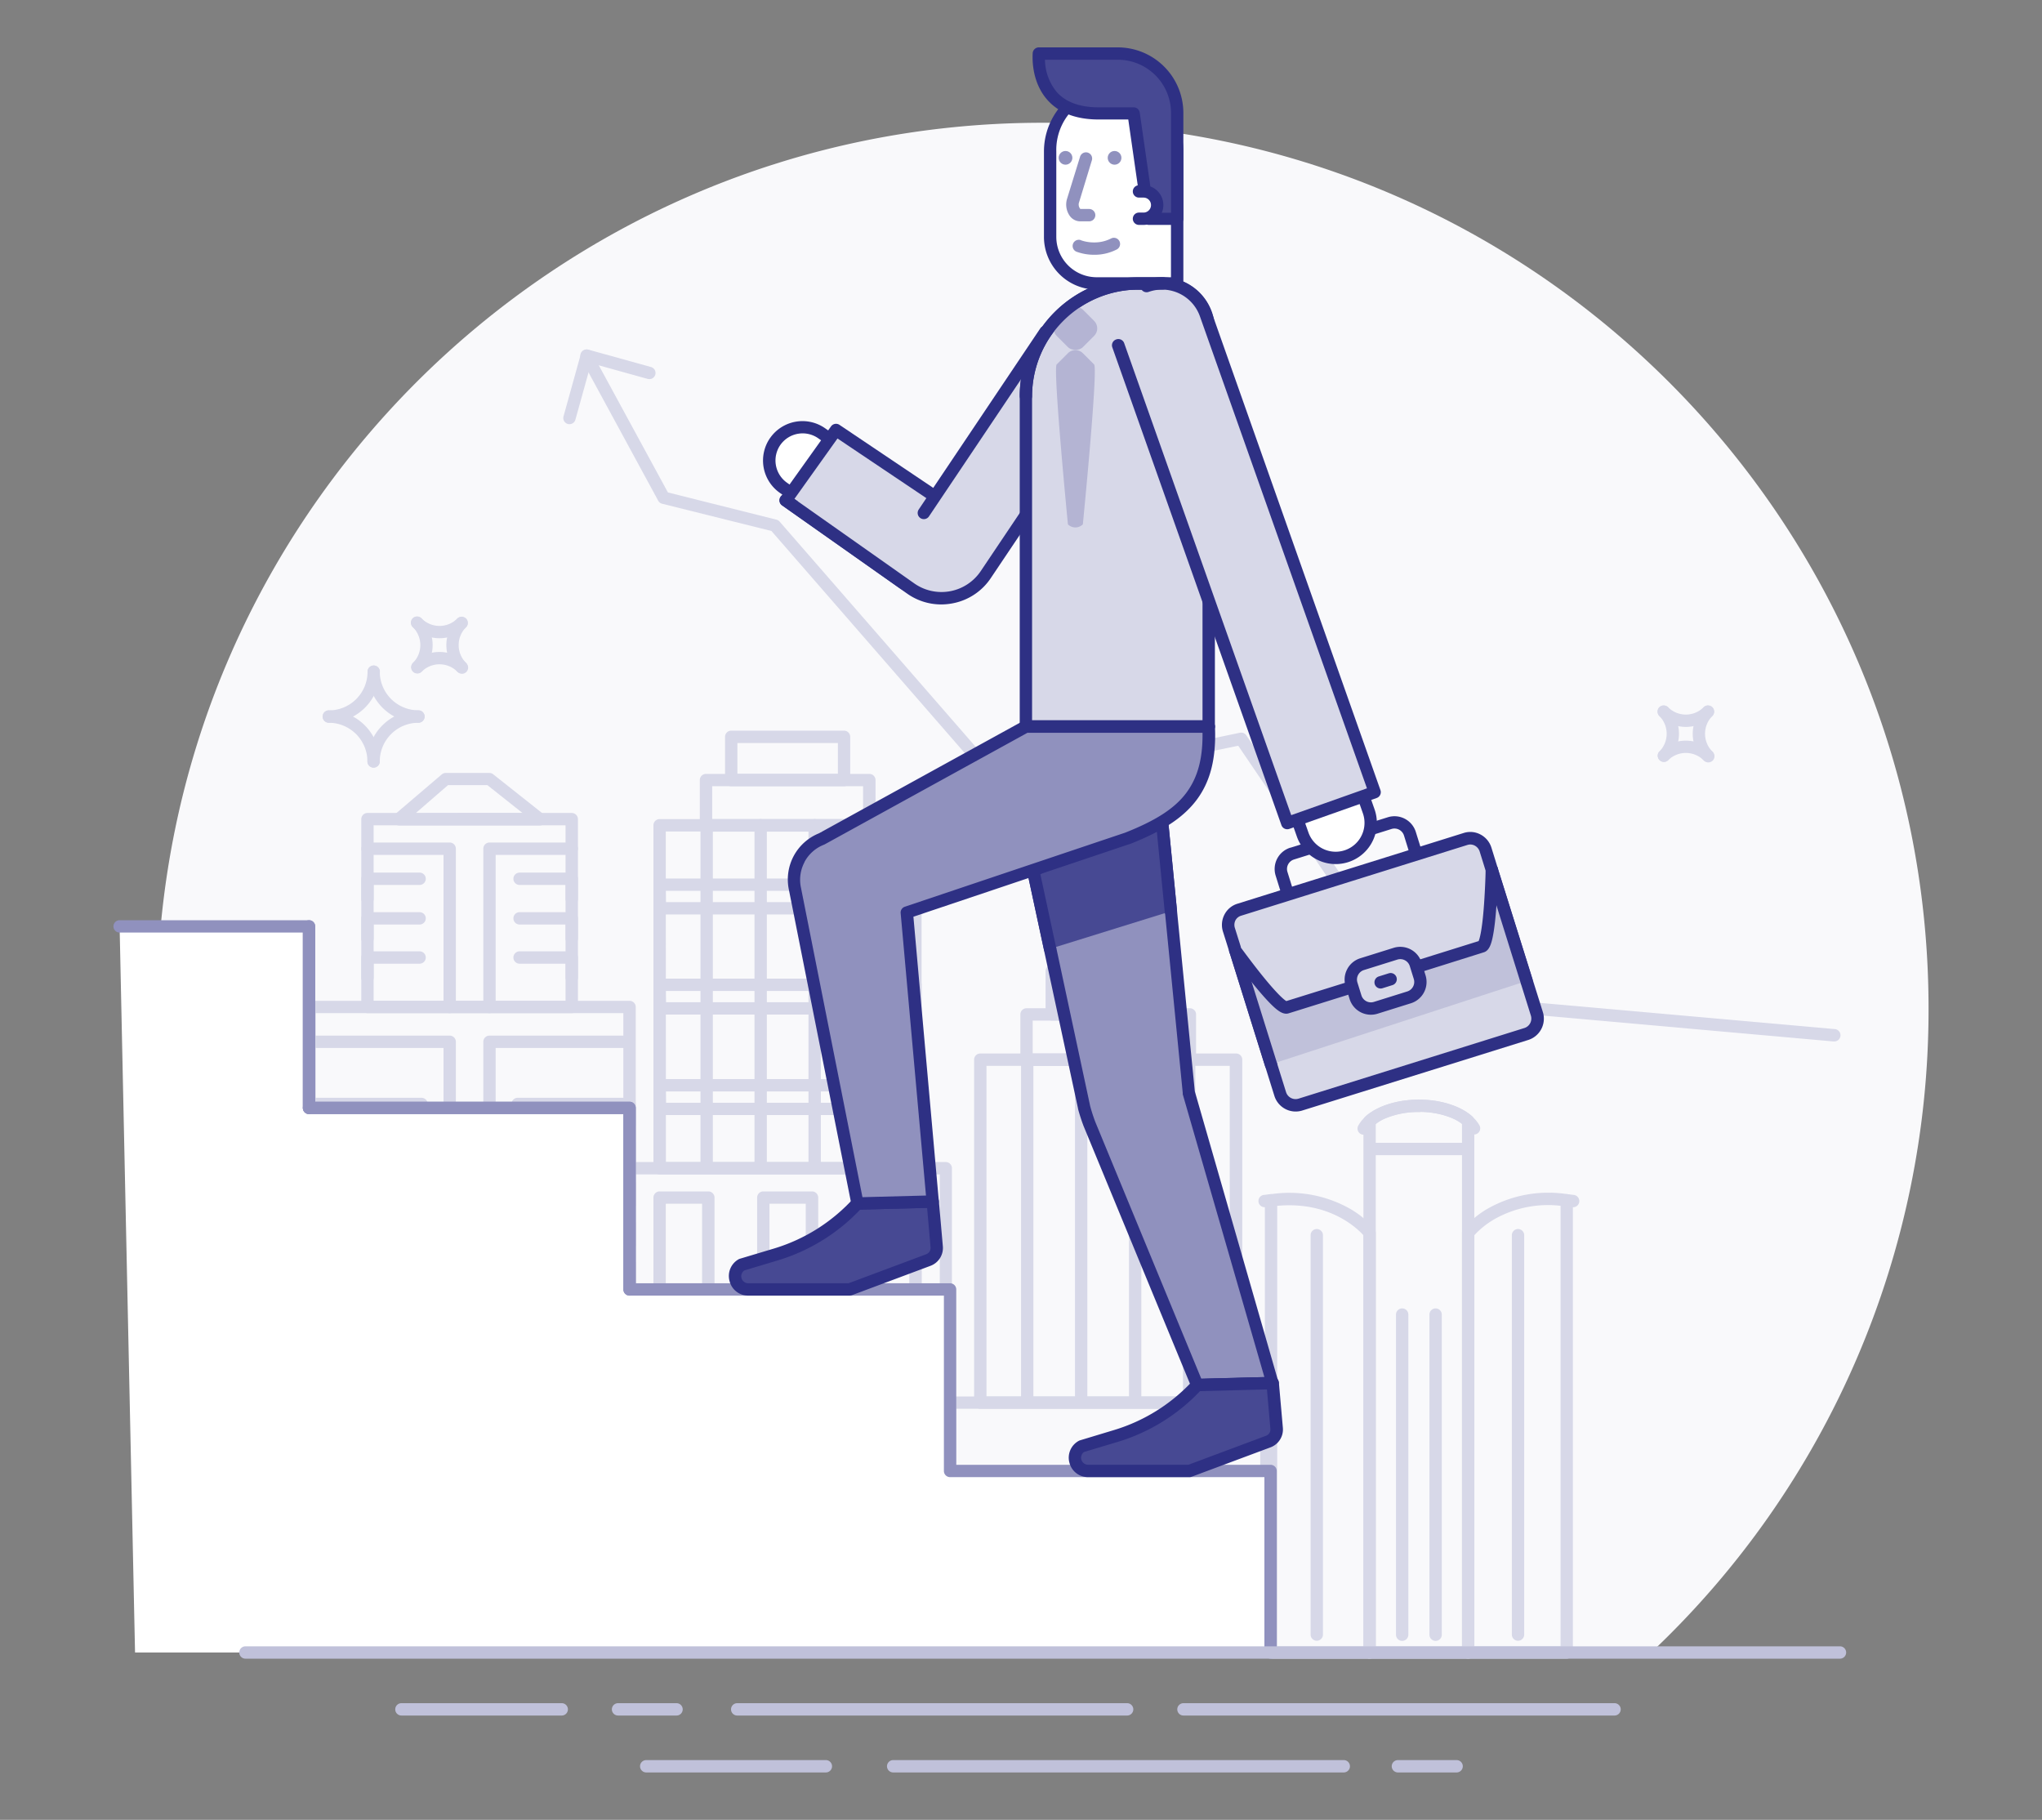 <svg id="Layer_1" data-name="Layer 1" xmlns="http://www.w3.org/2000/svg" viewBox="0 0 450 401"><rect x="0" y="0" width="450" height="401" fill="#808080" stroke="none"/><defs><style>.cls-2{fill:#d7d8e8}.cls-3{fill:#fff}.cls-4{fill:#2e3084}.cls-5{fill:#9091be}.cls-6{fill:#c0c1da}.cls-7{fill:#474993}.cls-9{fill:#b4b4d3}</style></defs><path d="M229.79 27.05C337.6 27.05 425 114.45 425 222.26a194.66 194.66 0 0 1-61.12 141.86H95.69a194.66 194.66 0 0 1-61.11-141.86c0-107.81 87.42-195.21 195.21-195.21z" fill="#f9f9fb"/><path class="cls-2" d="M312.68 242.32c6.11 0 11.47 2.27 13.35 5.65a1.36 1.36 0 1 1-2.38 1.32 7.68 7.68 0 0 0-3.86-3 18.8 18.8 0 0 0-7.11-1.3 1.36 1.36 0 1 1 0-2.72z"/><path class="cls-2" d="M312.68 242.32a1.36 1.36 0 0 1 0 2.72 18.8 18.8 0 0 0-7.11 1.3 7.68 7.68 0 0 0-3.86 3 1.36 1.36 0 1 1-2.38-1.32c1.88-3.43 7.24-5.7 13.35-5.7z"/><path class="cls-2" d="M300.91 246a1.36 1.36 0 0 0-.45 1v117.13a1.36 1.36 0 0 0 1.36 1.36h21.72a1.36 1.36 0 0 0 1.36-1.36V247a1.36 1.36 0 0 0-.45-1c-2.57-2.32-7-3.71-11.77-3.71s-9.2 1.42-11.77 3.71zm2.27 1.65c2.13-1.64 5.7-2.64 9.5-2.64s7.37 1 9.5 2.64v115.12h-19z"/><path class="cls-2" d="M278.74 264.49v99.64a1.36 1.36 0 0 0 1.36 1.36h21.72a1.36 1.36 0 0 0 1.36-1.36v-92.46a1.36 1.36 0 0 0-.28-.82 20 20 0 0 0-5.72-4.68 27.16 27.16 0 0 0-17.26-3 1.36 1.36 0 0 0-1.18 1.32zm2.72 1.22c11.51-1.07 17.66 5 19 6.47v90.6h-19z"/><path class="cls-2" d="M278.52 263.31l1.41-.18a1.36 1.36 0 1 1 .34 2.7l-1.41.18h-.17a1.36 1.36 0 0 1-.17-2.71zm43.94 7.54a1.36 1.36 0 0 0-.28.82v92.45a1.36 1.36 0 0 0 1.36 1.36h21.72a1.36 1.36 0 0 0 1.36-1.36v-99.63a1.36 1.36 0 0 0-1.18-1.35 27.17 27.17 0 0 0-17.26 3 20 20 0 0 0-5.72 4.71zm2.45 1.32a18.86 18.86 0 0 1 4.74-3.7 24 24 0 0 1 14.26-2.77v97.06h-19z"/><path class="cls-2" d="M345.43 263.13l1.41.18a1.36 1.36 0 0 1-.17 2.71h-.17l-1.41-.18a1.36 1.36 0 0 1 .34-2.7zm-29.06 25.18a1.36 1.36 0 0 1 1.36 1.36v70.54a1.36 1.36 0 1 1-2.72 0v-70.54a1.36 1.36 0 0 1 1.36-1.36zm-7.37 0a1.36 1.36 0 0 1 1.36 1.36v70.54a1.36 1.36 0 0 1-2.72 0v-70.54a1.36 1.36 0 0 1 1.36-1.36zm25.53-17.49a1.36 1.36 0 0 1 1.36 1.36v88a1.36 1.36 0 0 1-2.72 0v-88a1.36 1.36 0 0 1 1.36-1.36zm-44.35 0a1.36 1.36 0 0 1 1.36 1.36v88a1.36 1.36 0 1 1-2.72 0v-88a1.36 1.36 0 0 1 1.36-1.36zm11.82-19h21.5a1.36 1.36 0 1 1 0 2.72H302a1.36 1.36 0 1 1 0-2.72zM79.62 180.5v41.39a1.36 1.36 0 0 0 1.38 1.36h45a1.36 1.36 0 0 0 1.36-1.36V180.5a1.36 1.36 0 0 0-1.36-1.36H81a1.36 1.36 0 0 0-1.38 1.36zm2.72 1.36h42.29v38.67H82.34z"/><path class="cls-2" d="M66.87 221.89v76.79a1.36 1.36 0 0 0 1.36 1.32h70.51a1.36 1.36 0 0 0 1.36-1.36v-76.75a1.36 1.36 0 0 0-1.36-1.36H68.23a1.36 1.36 0 0 0-1.36 1.36zm2.72 1.36h67.78v74.07H69.59zM86.66 181a1.36 1.36 0 0 0 1.28.89H119a1.36 1.36 0 0 0 .85-2.43l-11.17-8.85a1.36 1.36 0 0 0-.85-.29h-9.6a1.36 1.36 0 0 0-.89.33L87 179.47a1.36 1.36 0 0 0-.34 1.53zm4.95-1.83l7.13-6.17h8.66l7.73 6.13z"/><path class="cls-2" d="M81 185.65h18.1a1.36 1.36 0 0 1 1.36 1.36v34.88a1.36 1.36 0 1 1-2.72 0v-33.52H81a1.36 1.36 0 1 1 0-2.72zm26.87 0H126a1.36 1.36 0 0 1 0 2.72h-16.77v33.52a1.36 1.36 0 1 1-2.72 0V187a1.36 1.36 0 0 1 1.36-1.35zM68.41 228.2H99.1a1.36 1.36 0 0 1 1.36 1.36v69a1.36 1.36 0 1 1-2.72 0v-67.64H68.41a1.36 1.36 0 0 1 0-2.72zm39.46 0h30.23a1.36 1.36 0 1 1 0 2.72h-28.87v67.63a1.36 1.36 0 1 1-2.72 0v-69a1.36 1.36 0 0 1 1.36-1.35z"/><path class="cls-2" d="M114.08 241.9h24.66a1.36 1.36 0 0 1 1.36 1.36v4.54a1.36 1.36 0 0 1-2.72 0v-3.18h-23.3a1.36 1.36 0 0 1 0-2.72zm0 8.8h24.66a1.36 1.36 0 0 1 1.36 1.36v4.54a1.36 1.36 0 0 1-2.72 0v-3.18h-23.3a1.36 1.36 0 0 1 0-2.72zm0 8.79h24.66a1.36 1.36 0 0 1 1.36 1.36v4.54a1.36 1.36 0 0 1-2.72 0v-3.18h-23.3a1.36 1.36 0 1 1 0-2.72zm0 8.8h24.66a1.36 1.36 0 0 1 1.36 1.36v4.54a1.36 1.36 0 0 1-2.72 0V271h-23.3a1.36 1.36 0 1 1 0-2.72zm0 8.8h24.66a1.36 1.36 0 0 1 1.36 1.36V283a1.36 1.36 0 1 1-2.72 0v-3.18h-23.3a1.36 1.36 0 0 1 0-2.72zm0 8.8h24.66a1.36 1.36 0 0 1 1.36 1.36v4.54a1.36 1.36 0 1 1-2.72 0v-3.18h-23.3a1.36 1.36 0 1 1 0-2.72zM68.23 241.9h24.66a1.36 1.36 0 1 1 0 2.72h-23.3v3.18a1.36 1.36 0 0 1-2.72 0v-4.54a1.36 1.36 0 0 1 1.36-1.36zm0 8.8h24.66a1.36 1.36 0 0 1 0 2.72h-23.3v3.18a1.36 1.36 0 0 1-2.72 0v-4.54a1.36 1.36 0 0 1 1.36-1.36zm0 8.79h24.66a1.36 1.36 0 1 1 0 2.72h-23.3v3.18a1.36 1.36 0 0 1-2.72 0v-4.54a1.36 1.36 0 0 1 1.36-1.36zm0 8.8h24.66a1.36 1.36 0 1 1 0 2.72h-23.3v3.18a1.36 1.36 0 0 1-2.72 0v-4.54a1.36 1.36 0 0 1 1.36-1.36zm0 8.8h24.66a1.36 1.36 0 0 1 0 2.72h-23.3V283a1.36 1.36 0 0 1-2.72 0v-4.54a1.36 1.36 0 0 1 1.36-1.37zm0 8.8h24.66a1.36 1.36 0 1 1 0 2.72h-23.3v3.18a1.36 1.36 0 0 1-2.72 0v-4.54a1.36 1.36 0 0 1 1.36-1.36zm46.27-93.61H126a1.36 1.36 0 0 1 1.36 1.36v4.45a1.36 1.36 0 0 1-2.72 0V195H114.5a1.36 1.36 0 0 1 0-2.72zm0 8.72H126a1.36 1.36 0 0 1 1.36 1.36v4.45a1.36 1.36 0 0 1-2.72 0v-3.09H114.5a1.36 1.36 0 0 1 0-2.72zm0 8.63H126a1.36 1.36 0 0 1 1.36 1.36v4.45a1.36 1.36 0 1 1-2.72 0v-3.09H114.5a1.36 1.36 0 0 1 0-2.72zM81 192.28h11.47a1.36 1.36 0 0 1 0 2.72H82.34v3.09a1.36 1.36 0 0 1-2.72 0v-4.45a1.36 1.36 0 0 1 1.38-1.36zm0 8.72h11.47a1.36 1.36 0 0 1 0 2.72H82.34v3.09a1.36 1.36 0 0 1-2.72 0v-4.45A1.36 1.36 0 0 1 81 201zm0 8.63h11.47a1.36 1.36 0 0 1 0 2.72H82.34v3.09a1.36 1.36 0 0 1-2.72 0V211a1.36 1.36 0 0 1 1.38-1.37zm63-27.78v75.57a1.36 1.36 0 0 0 1.36 1.36h56.37a1.36 1.36 0 0 0 1.36-1.36v-75.57a1.36 1.36 0 0 0-1.36-1.36h-56.34a1.36 1.36 0 0 0-1.39 1.36zm2.72 1.36h53.68v72.85h-53.65z"/><path class="cls-2" d="M144 194.94v5.2a1.36 1.36 0 0 0 1.36 1.36h56.37a1.36 1.36 0 0 0 1.36-1.36v-5.2a1.36 1.36 0 0 0-1.36-1.36h-56.34a1.36 1.36 0 0 0-1.39 1.36zm2.72 1.36h53.68v2.48h-53.65zM144 217v5.2a1.36 1.36 0 0 0 1.36 1.36h56.37a1.36 1.36 0 0 0 1.36-1.36V217a1.36 1.36 0 0 0-1.36-1.36h-56.34A1.36 1.36 0 0 0 144 217zm2.72 1.36h53.68v2.48h-53.65zM144 239.14v5.2a1.36 1.36 0 0 0 1.36 1.36h56.37a1.36 1.36 0 0 0 1.36-1.36v-5.2a1.36 1.36 0 0 0-1.36-1.36h-56.34a1.36 1.36 0 0 0-1.39 1.36zm2.72 1.36h53.68v2.5h-53.65zm7.5-68.61v10a1.36 1.36 0 0 0 1.36 1.36h36a1.36 1.36 0 0 0 1.36-1.36v-10a1.36 1.36 0 0 0-1.36-1.36h-36a1.36 1.36 0 0 0-1.36 1.36zm2.72 1.36h33.26v7.24h-33.25z"/><path class="cls-2" d="M159.78 162.37v9.51a1.36 1.36 0 0 0 1.36 1.36H186a1.36 1.36 0 0 0 1.36-1.36v-9.51A1.36 1.36 0 0 0 186 161h-24.86a1.36 1.36 0 0 0-1.36 1.37zm2.72 1.36h22.15v6.79H162.5zm-25.12 93.69v26.71a1.36 1.36 0 0 0 1.36 1.36h69.68a1.36 1.36 0 0 0 1.36-1.36v-26.71a1.36 1.36 0 0 0-1.36-1.36h-69.68a1.36 1.36 0 0 0-1.36 1.36zm2.72 1.36h67v24h-67z"/><path class="cls-2" d="M189.67 263.89v20.24a1.36 1.36 0 0 0 1.36 1.36h10.74a1.36 1.36 0 0 0 1.36-1.36v-20.24a1.36 1.36 0 0 0-1.36-1.36H191a1.36 1.36 0 0 0-1.33 1.36zm2.72 1.36h8v17.52h-8zM144 263.89v20.24a1.36 1.36 0 0 0 1.36 1.36h10.74a1.36 1.36 0 0 0 1.36-1.36v-20.24a1.36 1.36 0 0 0-1.36-1.36h-10.71a1.36 1.36 0 0 0-1.39 1.36zm2.72 1.36h8v17.52h-8zm20.13-1.36v20.24a1.36 1.36 0 0 0 1.36 1.36h10.74a1.36 1.36 0 0 0 1.36-1.36v-20.24a1.36 1.36 0 0 0-1.36-1.36h-10.74a1.36 1.36 0 0 0-1.36 1.36zm2.72 1.36h8v17.52h-8zm21.86-84.76a1.36 1.36 0 0 1 1.36 1.36v75a1.36 1.36 0 1 1-2.72 0v-75a1.36 1.36 0 0 1 1.36-1.36zm-35.7 0a1.36 1.36 0 0 1 1.36 1.36v75a1.36 1.36 0 1 1-2.72 0v-75a1.36 1.36 0 0 1 1.36-1.36zm23.8 0a1.36 1.36 0 0 1 1.36 1.36v75a1.36 1.36 0 1 1-2.72 0v-75a1.36 1.36 0 0 1 1.36-1.36zm-11.9 0a1.36 1.36 0 0 1 1.36 1.36v75a1.36 1.36 0 1 1-2.72 0v-75a1.36 1.36 0 0 1 1.36-1.36zm47.04 53.01v75.57a1.36 1.36 0 0 0 1.36 1.36h56.37a1.36 1.36 0 0 0 1.36-1.36V233.5a1.36 1.36 0 0 0-1.36-1.36H216a1.36 1.36 0 0 0-1.33 1.36zm2.72 1.36H271v72.85h-53.61z"/><path class="cls-2" d="M224.86 223.53v10a1.36 1.36 0 0 0 1.36 1.36h36a1.36 1.36 0 0 0 1.36-1.36v-10a1.36 1.36 0 0 0-1.36-1.36h-36a1.36 1.36 0 0 0-1.36 1.36zm2.72 1.36h33.26v7.24h-33.26z"/><path class="cls-2" d="M230.42 214v9.51a1.36 1.36 0 0 0 1.36 1.36h24.87a1.36 1.36 0 0 0 1.36-1.36V214a1.36 1.36 0 0 0-1.36-1.36h-24.87a1.36 1.36 0 0 0-1.36 1.36zm2.72 1.36h22.15v6.79h-22.15zM208 309.07v26.71a1.36 1.36 0 0 0 1.36 1.36h69.68a1.36 1.36 0 0 0 1.36-1.36v-26.71a1.36 1.36 0 0 0-1.36-1.36h-69.67a1.36 1.36 0 0 0-1.37 1.36zm2.72 1.36h67v24h-67z"/><path class="cls-2" d="M262.06 232.14a1.36 1.36 0 0 1 1.36 1.36v75a1.36 1.36 0 1 1-2.72 0v-75a1.36 1.36 0 0 1 1.36-1.36zm-35.69 0a1.36 1.36 0 0 1 1.36 1.36v75a1.36 1.36 0 0 1-2.72 0v-75a1.36 1.36 0 0 1 1.36-1.36zm23.79 0a1.36 1.36 0 0 1 1.36 1.36v75a1.36 1.36 0 0 1-2.72 0v-75a1.36 1.36 0 0 1 1.36-1.36zm-11.9 0a1.36 1.36 0 0 1 1.36 1.36v75a1.36 1.36 0 0 1-2.72 0v-75a1.36 1.36 0 0 1 1.36-1.36zM128.61 77.19a1.36 1.36 0 0 1 1.85.55l16.73 30.77 23.92 6a1.36 1.36 0 0 1 .7.43l49.83 57.24 51.61-10.72a1.36 1.36 0 0 1 1.4.57l38.42 56.62 91.22 8.11a1.36 1.36 0 0 1-.12 2.72H404l-91.86-8.17a1.36 1.36 0 0 1-1-.59l-38.27-56.4L221.4 175a1.36 1.36 0 0 1-1.3-.44L170 117l-24.08-6a1.36 1.36 0 0 1-.87-.67l-17-31.3a1.36 1.36 0 0 1 .56-1.84z"/><path class="cls-2" d="M128 78a1.36 1.36 0 0 1 1.68-.95l13.77 3.82a1.36 1.36 0 1 1-.73 2.62l-12.46-3.46-3.46 12.46a1.36 1.36 0 0 1-2.62-.73z"/><path class="cls-3" d="M68.1 244.13h70.64v40h70.64v40h70.63v40H29.76l-3.4-160H68.1v40z"/><path class="cls-2" d="M82.33 146.66a1.36 1.36 0 0 1 1.36 1.34 8.53 8.53 0 0 0 8.52 8.52 1.36 1.36 0 1 1 0 2.72A11.25 11.25 0 0 1 81 148a1.36 1.36 0 0 1 1.33-1.34z"/><path class="cls-2" d="M72.45 156.54A8.53 8.53 0 0 0 81 148a1.36 1.36 0 1 1 2.72 0 11.25 11.25 0 0 1-11.24 11.24 1.36 1.36 0 1 1 0-2.72zm19.76 0a1.36 1.36 0 1 1 0 2.72 8.53 8.53 0 0 0-8.52 8.52 1.36 1.36 0 1 1-2.72 0 11.25 11.25 0 0 1 11.24-11.24z"/><path class="cls-2" d="M72.45 156.54a11.25 11.25 0 0 1 11.24 11.24 1.36 1.36 0 1 1-2.72 0 8.53 8.53 0 0 0-8.52-8.52 1.36 1.36 0 1 1 0-2.72zm20.47-20.25a5.56 5.56 0 0 0 7.87 0 1.36 1.36 0 0 1 1.92 1.92 8.28 8.28 0 0 1-11.71 0 1.36 1.36 0 1 1 1.92-1.92z"/><path class="cls-2" d="M91 136.29a1.36 1.36 0 0 1 1.92 0 8.29 8.29 0 0 1 0 11.71 1.36 1.36 0 0 1-1.92-1.92 5.57 5.57 0 0 0 0-7.87 1.36 1.36 0 0 1 0-1.92zm11.71 0a1.36 1.36 0 0 1 0 1.92 5.56 5.56 0 0 0 0 7.87 1.36 1.36 0 0 1-1.92 1.92 8.28 8.28 0 0 1 0-11.71 1.36 1.36 0 0 1 1.92 0z"/><path class="cls-2" d="M96.85 143.66a8.23 8.23 0 0 1 5.86 2.43 1.36 1.36 0 1 1-1.92 1.92 5.56 5.56 0 0 0-7.87 0 1.36 1.36 0 0 1-1.92-1.93 8.23 8.23 0 0 1 5.85-2.42zm270.73 12.17a5.57 5.57 0 0 0 7.87 0 1.36 1.36 0 0 1 1.92 1.92 8.28 8.28 0 0 1-11.71 0 1.36 1.36 0 0 1 1.92-1.92z"/><path class="cls-2" d="M365.66 155.83a1.36 1.36 0 0 1 1.92 0 8.29 8.29 0 0 1 0 11.71 1.36 1.36 0 0 1-1.92-1.92 5.57 5.57 0 0 0 0-7.87 1.36 1.36 0 0 1 0-1.92zm11.71 0a1.36 1.36 0 0 1 0 1.92 5.57 5.57 0 0 0 0 7.87 1.36 1.36 0 0 1-1.92 1.92 8.29 8.29 0 0 1 0-11.71 1.36 1.36 0 0 1 1.92 0z"/><path class="cls-2" d="M377.37 165.62a1.36 1.36 0 1 1-1.92 1.92 5.57 5.57 0 0 0-7.87 0 1.36 1.36 0 0 1-1.92-1.92 8.29 8.29 0 0 1 11.71 0z"/><path class="cls-3" d="M170.86 97.24a7.33 7.33 0 0 1 10.22-1.74l27.37 19.19-8.48 12-27.37-19.23a7.33 7.33 0 0 1-1.74-10.22z"/><path class="cls-4" d="M169.75 96.45a8.7 8.7 0 0 0 2.06 12.12l27.38 19.19a1.36 1.36 0 0 0 1.89-.33l8.48-12a1.36 1.36 0 0 0-.33-1.9l-27.37-19.14a8.69 8.69 0 0 0-12.11 2.07zM172 98a6 6 0 0 1 8.32-1.42L206.55 115l-6.91 9.74-26.26-18.41A6 6 0 0 1 172 98z"/><path class="cls-2" d="M217.73 117.24l-1.53 5.44c-4.79 6.71-11.15 10.1-17.86 5.31l-25.17-17.73 11.07-15.51z"/><path class="cls-4" d="M172.06 109.47a1.36 1.36 0 0 0 .32 1.9l25.17 17.73a12.32 12.32 0 0 0 7.18 2.49 11 11 0 0 0 3.72-.66c3.15-1.13 6.13-3.64 8.86-7.46a1.36 1.36 0 0 0 .2-.42l1.49-5.45a1.36 1.36 0 0 0-.55-1.5L185 93.62a1.36 1.36 0 0 0-1.87.34zm3 .47l9.5-13.32 31.58 21.2-1.2 4.26c-2.33 3.21-4.89 5.38-7.43 6.29-2.79 1-5.62.5-8.4-1.49z"/><path class="cls-2" d="M230.38 73.12l14.4 12.48-27.53 41a11.79 11.79 0 0 1-16.63 3l-27.46-19.36 30.43 2.76z"/><path class="cls-4" d="M173.95 109.15l27.47 19.36a10.42 10.42 0 0 0 14.71-2.67l26.86-40-12.34-10.68-25.93 38.63a1.36 1.36 0 1 1-2.26-1.52l26.79-39.91a1.36 1.36 0 0 1 2-.27l14.4 12.48a1.36 1.36 0 0 1 .24 1.79l-27.53 41a13 13 0 0 1-8.56 5.61 13.33 13.33 0 0 1-2.39.22 13 13 0 0 1-7.59-2.45l-27.46-19.36a1.36 1.36 0 1 1 1.57-2.22z"/><path class="cls-5" d="M68.1 242.77h70.64a1.36 1.36 0 0 1 1.36 1.36v38.64h69.27a1.36 1.36 0 0 1 1.36 1.36v38.64H280a1.36 1.36 0 0 1 1.36 1.36v40a1.36 1.36 0 1 1-2.72 0v-38.64h-69.27a1.36 1.36 0 0 1-1.36-1.36v-38.64h-69.27a1.36 1.36 0 0 1-1.36-1.36v-38.64H68.1a1.36 1.36 0 0 1 0-2.72z"/><path class="cls-5" d="M26.36 202.77H68.1a1.36 1.36 0 0 1 1.36 1.36v40a1.36 1.36 0 0 1-2.72 0v-38.64H26.36a1.36 1.36 0 0 1 0-2.72z"/><path class="cls-5" d="M68.1 202.77a1.36 1.36 0 0 1 1.36 1.36v38.64h69.27a1.36 1.36 0 0 1 1.36 1.36v40a1.36 1.36 0 1 1-2.72 0v-38.64H68.1a1.36 1.36 0 0 1-1.36-1.36v-40a1.36 1.36 0 0 1 1.36-1.36z"/><path class="cls-4" d="M284.39 186.79l21.49-6.72a4.92 4.92 0 0 1 6.12 3.23l1.27 4.08a1.36 1.36 0 0 1-2.6.81l-1.27-4.08a2.2 2.2 0 0 0-2.75-1.44l-21.49 6.72a2.19 2.19 0 0 0-1.44 2.75l1.27 4.08a1.36 1.36 0 1 1-2.6.81l-1.27-4.08a4.92 4.92 0 0 1 3.22-6.16z"/><path class="cls-2" d="M338.67 223.39a3.55 3.55 0 0 1-2.33 4.45l-49.76 15.56a3.55 3.55 0 0 1-4.45-2.33l-9.9-31.66 56.55-17.68z"/><path class="cls-4" d="M271.81 208.1a1.36 1.36 0 0 1 1.7.89l9.9 31.66a2.2 2.2 0 0 0 2.75 1.44l49.76-15.56a2.19 2.19 0 0 0 1.44-2.75l-9.9-31.66a1.36 1.36 0 1 1 2.6-.81L340 223a4.92 4.92 0 0 1-3.22 6.16L287 244.7a4.91 4.91 0 0 1-6.16-3.22l-9.9-31.66a1.36 1.36 0 0 1 .87-1.72z"/><path class="cls-6" d="M334.12 208.85l2.29 7.31-56.34 18.36-2.95-9.45-4.9-15.67 56.55-17.68 5.35 17.13z"/><path class="cls-4" d="M271.81 208.1l56.55-17.68a1.36 1.36 0 0 1 1.7.89l7.64 24.43a1.36 1.36 0 1 1-2.6.81l-7.23-23.14-53.94 16.89 7.45 23.82a1.36 1.36 0 1 1-2.6.81l-7.85-25.12a1.36 1.36 0 0 1 .88-1.71z"/><path class="cls-2" d="M273.07 200.44l49.93-15.6a3.52 3.52 0 0 1 4.39 2.35s1.29 4.15 1.31 4.25.07.18.1.28-.32 16.24-2.19 16.82l-14.44 4.51-14.47 4.54-14.1 4.41c-1.87.59-11.38-12.58-11.38-12.58s-.05-.19-.08-.29-1.34-4.24-1.34-4.24a3.52 3.52 0 0 1 2.27-4.45z"/><path class="cls-4" d="M269.82 201.56a4.92 4.92 0 0 0-.31 3.73c.95 3 1.23 3.91 1.32 4.19 0 .12.06.23.09.33a1.36 1.36 0 0 0 .2.39s2.43 3.36 5 6.57c1.55 1.91 2.87 3.41 3.92 4.46 1.28 1.28 2.37 2.14 3.4 2.14a1.78 1.78 0 0 0 .54-.08l14.06-4.39a1.36 1.36 0 0 0-.81-2.6l-13.76 4.29c-.44-.26-1.91-1.38-5.69-6.11-2-2.51-3.82-5-4.33-5.68a1.36 1.36 0 0 0 0-.15c-.08-.24-.85-2.68-1.32-4.19a2.22 2.22 0 0 1 .14-1.68 2.08 2.08 0 0 1 1.24-1l49.89-15.6a2.08 2.08 0 0 1 1.61.16 2.22 2.22 0 0 1 1.07 1.3c.47 1.5 1.23 3.95 1.3 4.19v.15c0 .88-.11 3.93-.33 7.14-.42 6-1 7.79-1.2 8.25l-14.14 4.42a1.36 1.36 0 0 0 .81 2.6l14.48-4.55c1.19-.37 1.68-1.84 2.06-3.93.27-1.47.5-3.45.68-5.9.31-4.12.39-8.23.4-8.27a1.36 1.36 0 0 0-.06-.43c0-.1-.07-.21-.11-.32-.08-.29-.36-1.18-1.3-4.2a4.92 4.92 0 0 0-2.38-2.89 4.78 4.78 0 0 0-3.71-.36l-49.89 15.6a4.78 4.78 0 0 0-2.87 2.42zm57.52-9.81zm-53.93 16.86z"/><path class="cls-2" d="M301.5 211.08h7.7a3.55 3.55 0 0 1 3.55 3.55v3a3.55 3.55 0 0 1-3.55 3.55h-7.7a3.56 3.56 0 0 1-3.56-3.56v-3a3.55 3.55 0 0 1 3.56-3.54z" transform="rotate(-17.36 305.436 216.148)"/><path class="cls-4" d="M296.88 213.57a4.88 4.88 0 0 0-.34 3.75l.88 2.83a4.91 4.91 0 0 0 6.16 3.22l7.35-2.3a4.92 4.92 0 0 0 3.22-6.16l-.88-2.83a4.92 4.92 0 0 0-6.16-3.22l-7.35 2.3a4.88 4.88 0 0 0-2.88 2.41zm2.41 1.26a2.18 2.18 0 0 1 1.29-1.08l7.35-2.3a2.19 2.19 0 0 1 2.75 1.44l.88 2.83a2.2 2.2 0 0 1-1.44 2.75l-7.35 2.3a2.19 2.19 0 0 1-2.75-1.44l-.88-2.83a2.18 2.18 0 0 1 .15-1.67z"/><path class="cls-4" d="M303.85 215.16l2.2-.69a1.36 1.36 0 1 1 .81 2.6l-2.2.69a1.36 1.36 0 1 1-.81-2.6z"/><path class="cls-5" d="M262 240.73l18.48 64-16.6.43-23.77-57.57q-.67-1.79-1.17-3.63l-11.16-51.93 27.66-17.87z"/><path class="cls-4" d="M226.41 192.35l11.16 51.93v.07c.34 1.26.75 2.53 1.21 3.75l23.77 57.57a1.36 1.36 0 0 0 1.26.84l16.6-.43a1.36 1.36 0 0 0 1.27-1.74l-18.38-63.87-6.54-66.41a1.36 1.36 0 0 0-2.09-1L227 190.92a1.36 1.36 0 0 0-.59 1.43zM262 240.73zm-32.68-48l25-16.15 6.33 64.32a1.36 1.36 0 0 0 0 .24l18 62.35-13.9.36-23.4-56.69c-.42-1.13-.8-2.29-1.11-3.45z"/><path class="cls-7" d="M258.02 200.8l-26.62 8.27-3.66-17.01 27.67-17.87 2.61 26.61z"/><path class="cls-4" d="M227 190.92L254.67 173a1.36 1.36 0 0 1 2.09 1l2.62 26.61a1.36 1.36 0 0 1-2.71.27l-2.4-24.38-25 16.15 3.46 16.09a1.36 1.36 0 1 1-2.66.57l-3.66-17a1.36 1.36 0 0 1 .59-1.39z"/><path fill="#c9c9df" d="M280.43 304.77l-16.59.42"/><path class="cls-4" d="M263.8 303.83l16.6-.43a1.36 1.36 0 1 1 .07 2.72l-16.6.43a1.36 1.36 0 0 1 0-2.72z"/><path class="cls-3" d="M301.62 178.76a7.71 7.71 0 0 1-4.72 9.83 7.71 7.71 0 0 1-9.83-4.72l-10.45-29.7 14.55-5.12z"/><path class="cls-4" d="M275.34 154.63l10.45 29.7a9.07 9.07 0 1 0 17.12-6l-10.45-29.7a1.36 1.36 0 0 0-1.74-.83l-14.55 5.12a1.36 1.36 0 0 0-.83 1.71zm3 .38l12-4.22 10 28.42a6.35 6.35 0 0 1-12 4.22z"/><path class="cls-2" d="M250.93 62.45h5.31a10.12 10.12 0 0 1 10.12 10.12v87.53h-40.28V87.3a24.85 24.85 0 0 1 24.85-24.85z"/><path class="cls-4" d="M224.72 87.3v72.8a1.36 1.36 0 0 0 1.36 1.36h40.29a1.36 1.36 0 0 0 1.36-1.36V72.58a11.5 11.5 0 0 0-11.48-11.48h-5.31a26.24 26.24 0 0 0-26.22 26.2zm2.72 0a23.52 23.52 0 0 1 23.49-23.49h5.31a8.77 8.77 0 0 1 8.76 8.77v86.17h-37.56z"/><path class="cls-7" d="M163.47 278.69l7.51-2.25a40.1 40.1 0 0 0 18-11.24l16.6-.43.88 10a2.83 2.83 0 0 1-1.83 2.9l-17.34 6.48h-22.38a2.91 2.91 0 0 1-1.44-5.46z"/><path class="cls-4" d="M160.78 282.31a4.22 4.22 0 0 0 4.13 3.18h22.34a1.36 1.36 0 0 0 .48-.09l17.34-6.48a4.2 4.2 0 0 0 2.71-4.29l-.88-10a1.36 1.36 0 0 0-1.39-1.24l-16.6.43a1.36 1.36 0 0 0-1 .44 38.76 38.76 0 0 1-17.36 10.86l-7.51 2.25a1.35 1.35 0 0 0-.28.12 4.22 4.22 0 0 0-1.98 4.82zm3.25-2.37l7.34-2.2a41.48 41.48 0 0 0 18.19-11.2l14.75-.38.76 8.71a1.47 1.47 0 0 1-.95 1.5l-17.12 6.4h-22.09a1.55 1.55 0 0 1-.88-2.83z"/><path class="cls-7" d="M238.36 318.69l7.51-2.25a40.1 40.1 0 0 0 18-11.24l16.6-.43.88 10a2.83 2.83 0 0 1-1.83 2.9l-17.34 6.48H239.8a2.91 2.91 0 0 1-1.44-5.46z"/><path class="cls-4" d="M235.67 322.31a4.22 4.22 0 0 0 4.13 3.18h22.34a1.36 1.36 0 0 0 .48-.09l17.38-6.48a4.2 4.2 0 0 0 2.71-4.29l-.88-10a1.36 1.36 0 0 0-1.39-1.24l-16.6.43a1.36 1.36 0 0 0-1 .44 38.76 38.76 0 0 1-17.36 10.86l-7.48 2.26a1.35 1.35 0 0 0-.28.12 4.22 4.22 0 0 0-2.05 4.81zm3.25-2.37l7.34-2.2a41.48 41.48 0 0 0 18.19-11.2l14.75-.38.76 8.71a1.47 1.47 0 0 1-.95 1.5l-17.11 6.39h-22.1a1.55 1.55 0 0 1-.88-2.83z"/><path class="cls-5" d="M181.07 184.87l45-24.77h40.29c.62 13.68-5.11 19.64-17.91 24.65l-48.62 16.34 5.71 63.68-16.6.43-13.77-69.27a9.63 9.63 0 0 1 5.9-11.06z"/><path class="cls-4" d="M174.88 188.67a11 11 0 0 0-1 7.53l13.76 69.26a1.36 1.36 0 0 0 1.33 1.1l16.6-.43a1.36 1.36 0 0 0 1.32-1.48l-5.6-62.65 47.61-16h.06c7.16-2.81 11.65-5.74 14.57-9.51 3.19-4.13 4.53-9.36 4.21-16.47a1.36 1.36 0 0 0-1.36-1.3h-40.3a1.36 1.36 0 0 0-.66.17l-44.94 24.73a11 11 0 0 0-5.6 5.05zm2.4 1.28a8.27 8.27 0 0 1 4.28-3.81l.16-.07 44.71-24.6H265c.08 5.76-1.1 10-3.68 13.38s-6.72 6-13.37 8.63L199.4 199.8a1.36 1.36 0 0 0-.92 1.41l5.58 62.23-14 .36-13.54-68.15a8.27 8.27 0 0 1 .76-5.65z"/><path class="cls-3" d="M245.42 19.38a14 14 0 0 1 14 14v29.07h-17.75a10.25 10.25 0 0 1-10.25-10.25V33.38a14 14 0 0 1 14-14z"/><path class="cls-4" d="M230.06 33.38V52.2a11.62 11.62 0 0 0 11.61 11.61h17.75a1.36 1.36 0 0 0 1.36-1.36V33.38a15.36 15.36 0 1 0-30.72 0zm2.72 0a12.64 12.64 0 1 1 25.27 0v27.71h-16.38a8.9 8.9 0 0 1-8.89-8.89z"/><path class="cls-7" d="M246.33 11.8a13.08 13.08 0 0 1 13.08 13.08V48.2h-6.26L249.82 25h-7.71c-14.51 0-13.18-13.2-13.18-13.2z"/><path class="cls-4" d="M227.58 11.66c0 .25-.57 6.15 3.31 10.44 2.54 2.81 6.31 4.23 11.22 4.23h6.53l3.17 22.06a1.36 1.36 0 0 0 1.35 1.17h6.26a1.36 1.36 0 0 0 1.36-1.36V24.88a14.46 14.46 0 0 0-14.44-14.44h-17.4a1.36 1.36 0 0 0-1.36 1.22zm2.7 1.5h16.06a11.73 11.73 0 0 1 11.72 11.72v22h-3.72l-3.17-22.06a1.36 1.36 0 0 0-1.35-1.17h-7.71c-4.1 0-7.19-1.12-9.19-3.32a11.44 11.44 0 0 1-2.64-7.17z"/><path class="cls-3" d="M255 45.19a3 3 0 0 1-3 3h-1v-6h1a3 3 0 0 1 3 3z"/><path class="cls-4" d="M252 43.54h-1a1.36 1.36 0 1 1 0-2.72h1a4.37 4.37 0 0 1 0 8.74h-1a1.36 1.36 0 0 1 0-2.72h1a1.65 1.65 0 0 0 0-3.3z"/><path class="cls-5" d="M238 34.59a1.36 1.36 0 1 1 2.6.79l-2.79 9.16a1.49 1.49 0 0 0 .27 1.51h1.94a1.36 1.36 0 1 1 0 2.72h-2a2.85 2.85 0 0 1-2.3-1.24 4.34 4.34 0 0 1-.54-3.82zm.18 18.34a8.57 8.57 0 0 0 2.91.49 8.05 8.05 0 0 0 3.74-.86 1.36 1.36 0 1 1 1.29 2.4 10.66 10.66 0 0 1-5 1.18 11.32 11.32 0 0 1-3.85-.66 1.36 1.36 0 0 1 .94-2.56z"/><path class="cls-2" d="M252.63 63a10.21 10.21 0 0 1 13 6.22l37.26 105.29-19.25 6.81-37.23-105.25 6.22-13z"/><path class="cls-4" d="M246 74.79a1.36 1.36 0 0 1 1.74.83l36.81 104 16.69-5.91-36.81-104a8.86 8.86 0 0 0-11.3-5.39 1.36 1.36 0 0 1-.91-2.57 11.59 11.59 0 0 1 14.77 7l37.22 105.35a1.36 1.36 0 0 1-.83 1.74l-19.25 6.81a1.36 1.36 0 0 1-1.74-.83L245.12 76.53a1.36 1.36 0 0 1 .88-1.74z"/><rect class="cls-9" x="232.91" y="68.28" width="8.17" height="8.17" rx="2.33" ry="2.33" transform="rotate(-45 236.986 72.367)"/><path class="cls-9" d="M235.34 77.83a2.33 2.33 0 0 1 3.29 0l2.48 2.48c.91.91-2.48 35.23-2.48 35.23a2.33 2.33 0 0 1-3.29 0s-3.34-34.32-2.48-35.23z"/><path class="cls-4" d="M250.93 61.09h5.31a1.36 1.36 0 0 1 0 2.72h-5.31a23.52 23.52 0 0 0-23.49 23.49 1.36 1.36 0 1 1-2.72 0 26.24 26.24 0 0 1 26.21-26.21zm-24.85 97.65h40.29a1.36 1.36 0 1 1 0 2.72h-40.29a1.36 1.36 0 1 1 0-2.72z"/><circle class="cls-5" cx="245.62" cy="34.78" r="1.51"/><circle class="cls-5" cx="234.81" cy="34.78" r="1.51"/><path class="cls-6" d="M54.09 362.77h351.39a1.36 1.36 0 0 1 0 2.72H54.09a1.36 1.36 0 0 1 0-2.72zm34.37 12.53h35.33a1.36 1.36 0 1 1 0 2.72H88.46a1.36 1.36 0 1 1 0-2.72zm47.74 0h12.89a1.36 1.36 0 0 1 0 2.72H136.2a1.36 1.36 0 0 1 0-2.72zm26.26 0h85.93a1.36 1.36 0 1 1 0 2.72h-85.93a1.36 1.36 0 1 1 0-2.72zm98.34 0h95a1.36 1.36 0 1 1 0 2.72h-95a1.36 1.36 0 1 1 0-2.72zm-118.39 12.54H182a1.36 1.36 0 1 1 0 2.72h-39.59a1.36 1.36 0 1 1 0-2.72zm54.42 0h99.3a1.36 1.36 0 1 1 0 2.72h-99.3a1.36 1.36 0 0 1 0-2.72zm111.23 0H321a1.36 1.36 0 1 1 0 2.72h-12.94a1.36 1.36 0 1 1 0-2.72z"/></svg>